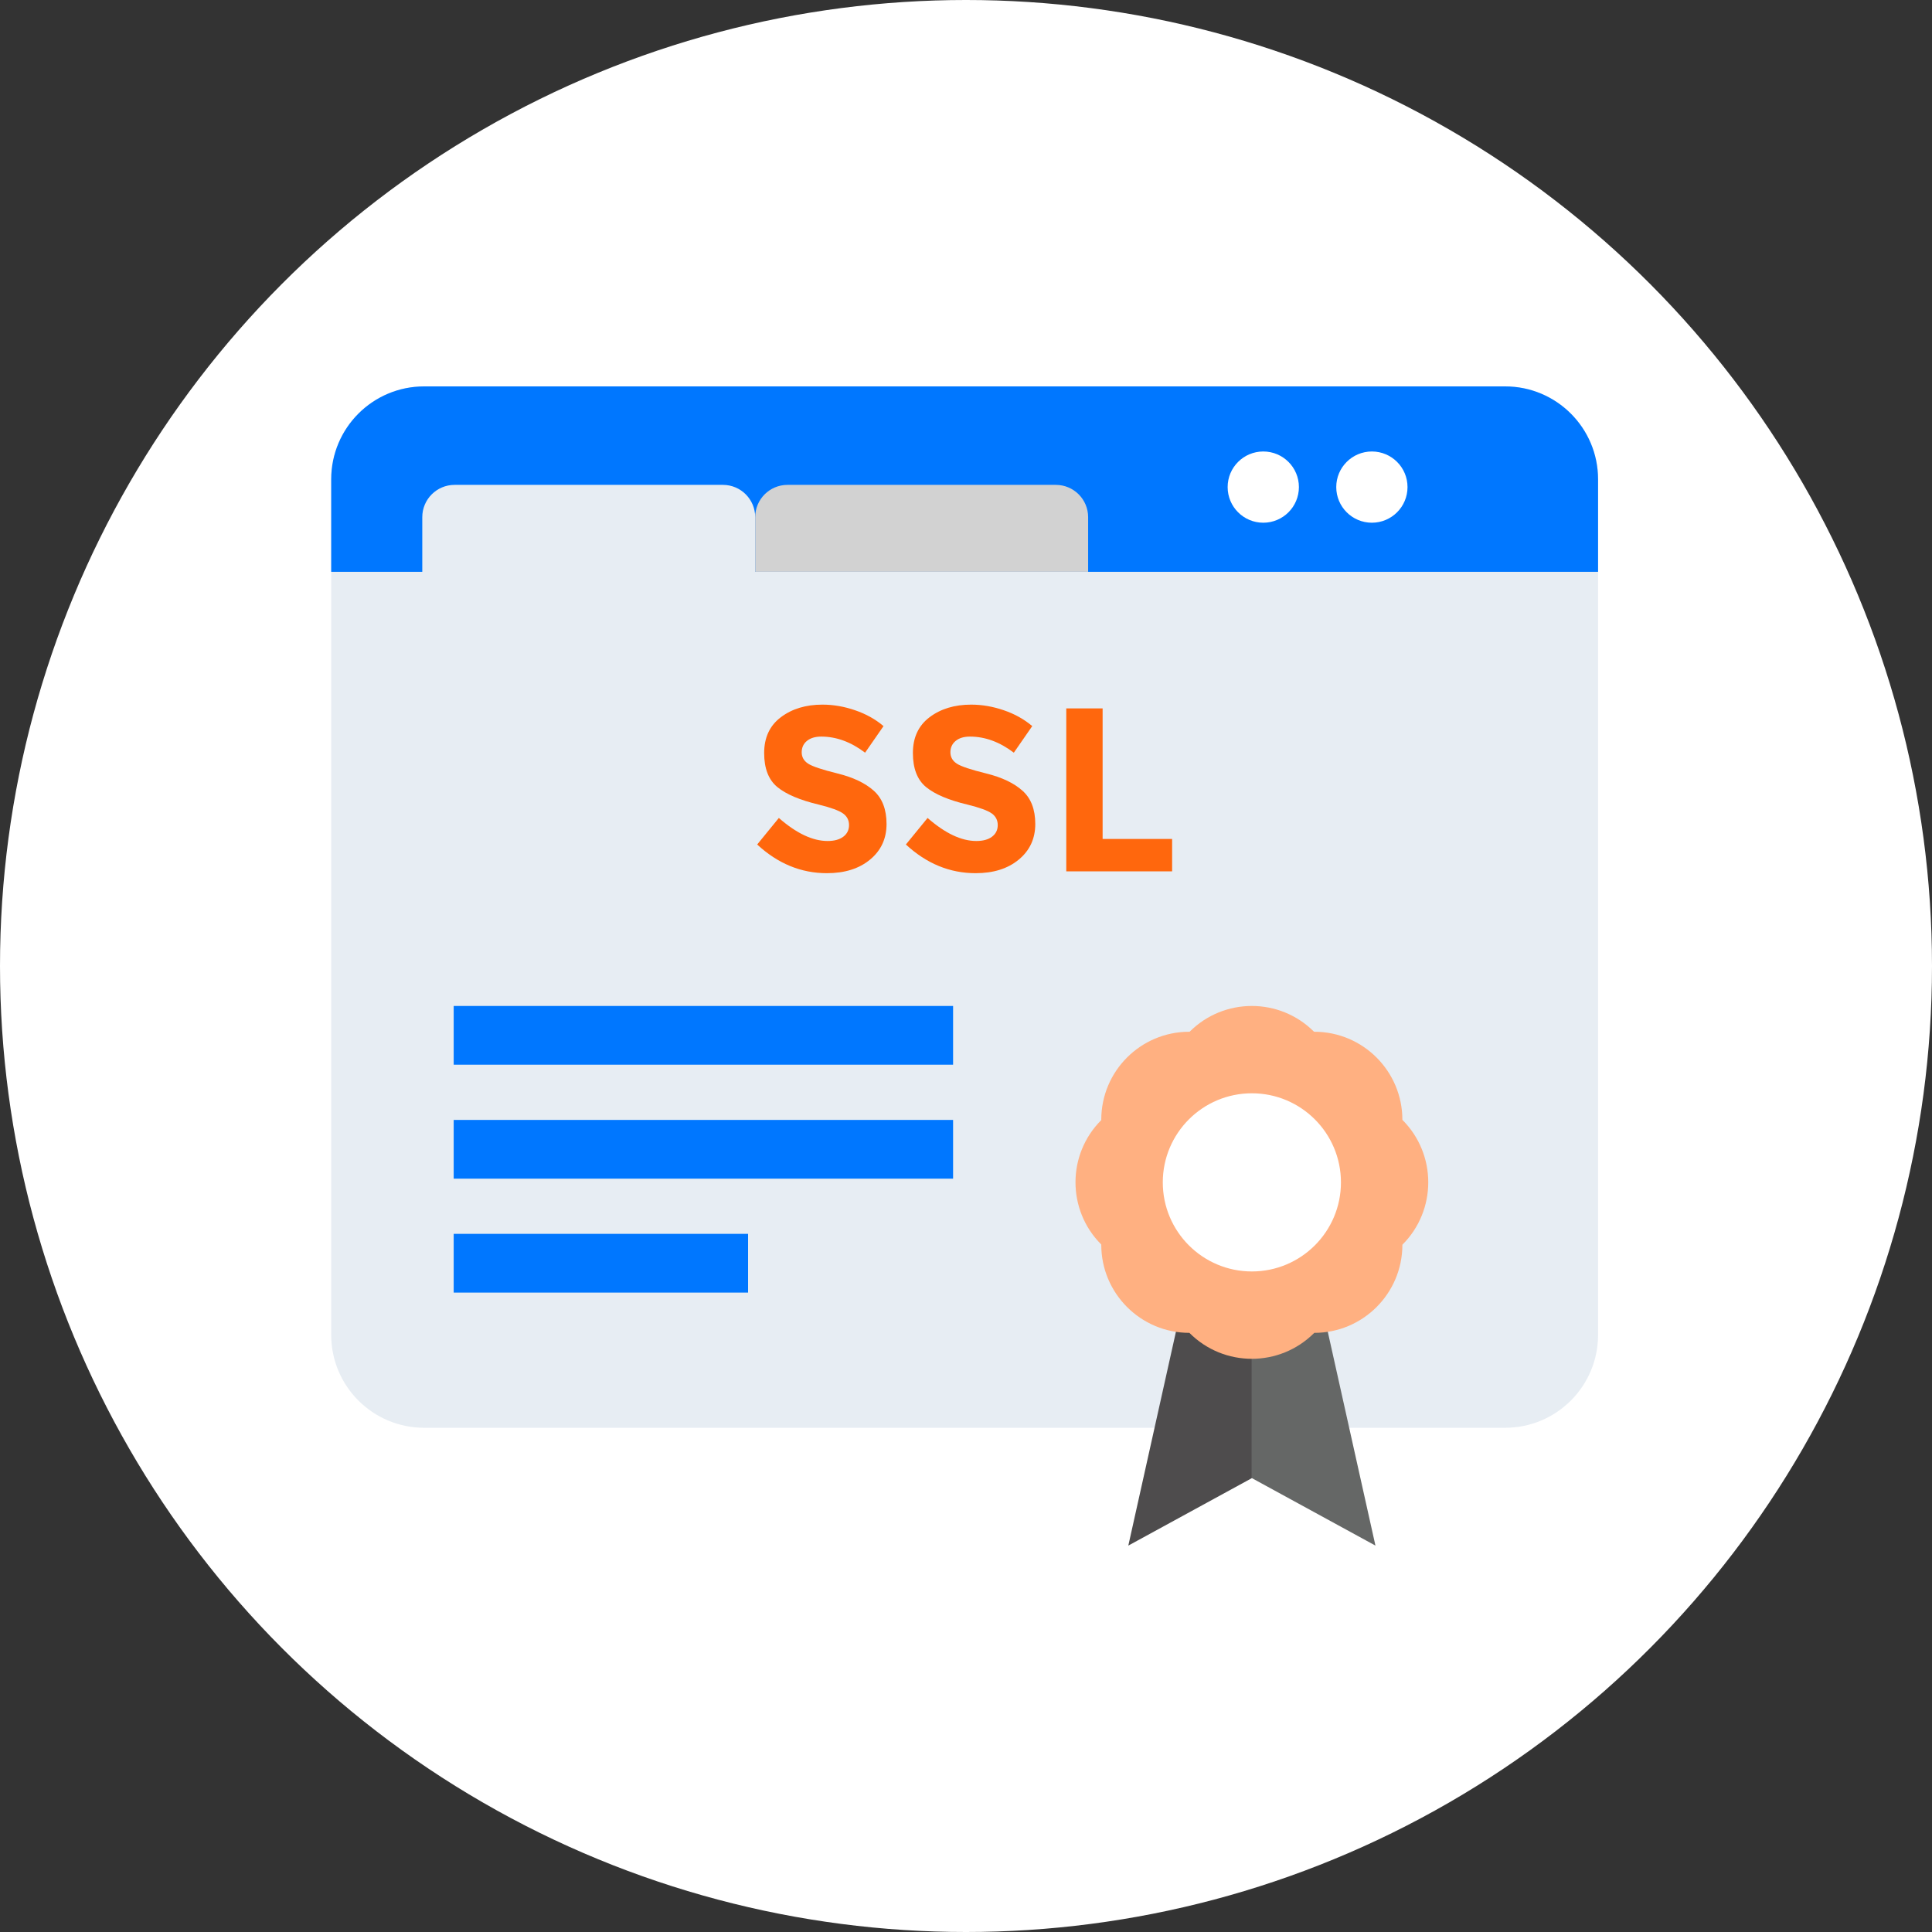 <svg xmlns="http://www.w3.org/2000/svg" width="70" height="70" viewBox="0 0 70 70" fill="none"><rect x="0" y="0" width="70" height="70" fill="#333333" stroke="none"/><circle cx="35" cy="35" r="35" fill="white"></circle><path d="M54.535 51.731H15.367C13.507 51.731 12 50.224 12 48.364V17.367C12 15.507 13.507 14 15.367 14H54.535C56.394 14 57.901 15.507 57.901 17.367V48.364C57.901 50.224 56.394 51.731 54.535 51.731Z" fill="#E7EDF3"></path><path d="M29.237 26.844C29.11 26.948 29.047 27.086 29.047 27.258C29.047 27.43 29.125 27.566 29.279 27.668C29.434 27.769 29.792 27.888 30.352 28.026C30.912 28.165 31.347 28.371 31.657 28.648C31.966 28.923 32.121 29.326 32.121 29.855C32.121 30.384 31.923 30.814 31.526 31.143C31.129 31.473 30.607 31.637 29.959 31.637C29.025 31.637 28.183 31.291 27.434 30.598L28.219 29.636C28.856 30.193 29.444 30.471 29.985 30.471C30.227 30.471 30.416 30.42 30.555 30.315C30.692 30.211 30.762 30.071 30.762 29.893C30.762 29.716 30.688 29.575 30.542 29.471C30.395 29.367 30.106 29.261 29.672 29.154C28.985 28.991 28.483 28.778 28.165 28.517C27.846 28.254 27.687 27.843 27.687 27.283C27.687 26.723 27.889 26.29 28.291 25.987C28.694 25.683 29.196 25.53 29.799 25.53C30.193 25.53 30.587 25.598 30.981 25.734C31.375 25.868 31.719 26.06 32.012 26.308L31.344 27.271C30.832 26.883 30.303 26.688 29.756 26.688C29.537 26.688 29.364 26.74 29.237 26.844ZM34.626 26.844C34.499 26.948 34.435 27.086 34.435 27.258C34.435 27.43 34.513 27.566 34.667 27.668C34.822 27.769 35.18 27.888 35.74 28.026C36.3 28.165 36.736 28.371 37.045 28.648C37.355 28.923 37.51 29.326 37.51 29.855C37.51 30.384 37.311 30.814 36.914 31.143C36.517 31.473 35.995 31.637 35.348 31.637C34.413 31.637 33.571 31.291 32.822 30.598L33.608 29.636C34.244 30.193 34.832 30.471 35.373 30.471C35.615 30.471 35.805 30.42 35.943 30.315C36.081 30.211 36.15 30.071 36.15 29.893C36.15 29.716 36.077 29.575 35.931 29.471C35.784 29.367 35.494 29.261 35.061 29.154C34.373 28.991 33.871 28.778 33.553 28.517C33.234 28.254 33.076 27.843 33.076 27.283C33.076 26.723 33.277 26.29 33.679 25.987C34.082 25.683 34.584 25.53 35.187 25.53C35.581 25.53 35.975 25.598 36.37 25.734C36.764 25.868 37.107 26.06 37.4 26.308L36.733 27.271C36.221 26.883 35.691 26.688 35.145 26.688C34.925 26.688 34.752 26.74 34.626 26.844ZM38.633 31.57V25.666H39.95V30.396H42.468V31.57H38.633Z" fill="#FF670D"></path><path d="M57.901 20.719V17.367C57.901 15.507 56.394 14 54.535 14H15.367C13.507 14 12 15.507 12 17.367V20.719H57.901Z" fill="#0077FF"></path><path d="M27.362 21.338H15.3V18.738C15.3 18.092 15.824 17.568 16.47 17.568H26.193C26.839 17.568 27.362 18.092 27.362 18.738V21.338Z" fill="#E7EDF3"></path><path d="M39.425 20.719H27.362V18.738C27.362 18.092 27.886 17.568 28.532 17.568H38.255C38.901 17.568 39.425 18.092 39.425 18.738V20.719H39.425Z" fill="#D2D2D2"></path><path d="M49.706 18.939C50.419 18.939 50.997 18.361 50.997 17.648C50.997 16.936 50.419 16.358 49.706 16.358C48.993 16.358 48.415 16.936 48.415 17.648C48.415 18.361 48.993 18.939 49.706 18.939Z" fill="white"></path><path d="M45.771 18.939C46.484 18.939 47.062 18.361 47.062 17.648C47.062 16.936 46.484 16.358 45.771 16.358C45.058 16.358 44.48 16.936 44.48 17.648C44.48 18.361 45.058 18.939 45.771 18.939Z" fill="white"></path><path d="M47.621 46.067L49.835 56L45.358 53.555V46.067H47.621Z" fill="#656766"></path><path d="M43.093 46.067L40.881 56L45.358 53.555V46.067H43.093Z" fill="#4E4C4D"></path><path d="M50.811 45.099L50.811 45.1V45.1C50.811 46.862 49.382 48.292 47.619 48.292L47.613 48.297C46.367 49.544 44.345 49.544 43.099 48.297L43.093 48.292H43.093C41.33 48.292 39.901 46.862 39.901 45.1V45.091L39.901 45.091C38.656 43.846 38.656 41.827 39.901 40.583L39.901 40.582V40.57C39.901 38.809 41.328 37.382 43.089 37.382H43.102C44.347 36.137 46.365 36.137 47.61 37.382H47.619C49.382 37.382 50.811 38.811 50.811 40.574C52.061 41.824 52.061 43.85 50.811 45.099Z" fill="#FFB081"></path><path d="M45.358 46.067C47.14 46.067 48.585 44.622 48.585 42.84C48.585 41.057 47.14 39.612 45.358 39.612C43.575 39.612 42.13 41.057 42.13 42.84C42.13 44.622 43.575 46.067 45.358 46.067Z" fill="white"></path><path d="M34.532 36.448H16.438V38.576H34.532V36.448Z" fill="#0077FF"></path><path d="M34.532 40.577H16.438V42.705H34.532V40.577Z" fill="#0077FF"></path><path d="M27.104 44.705H16.438V46.833H27.104V44.705Z" fill="#0077FF"></path></svg>